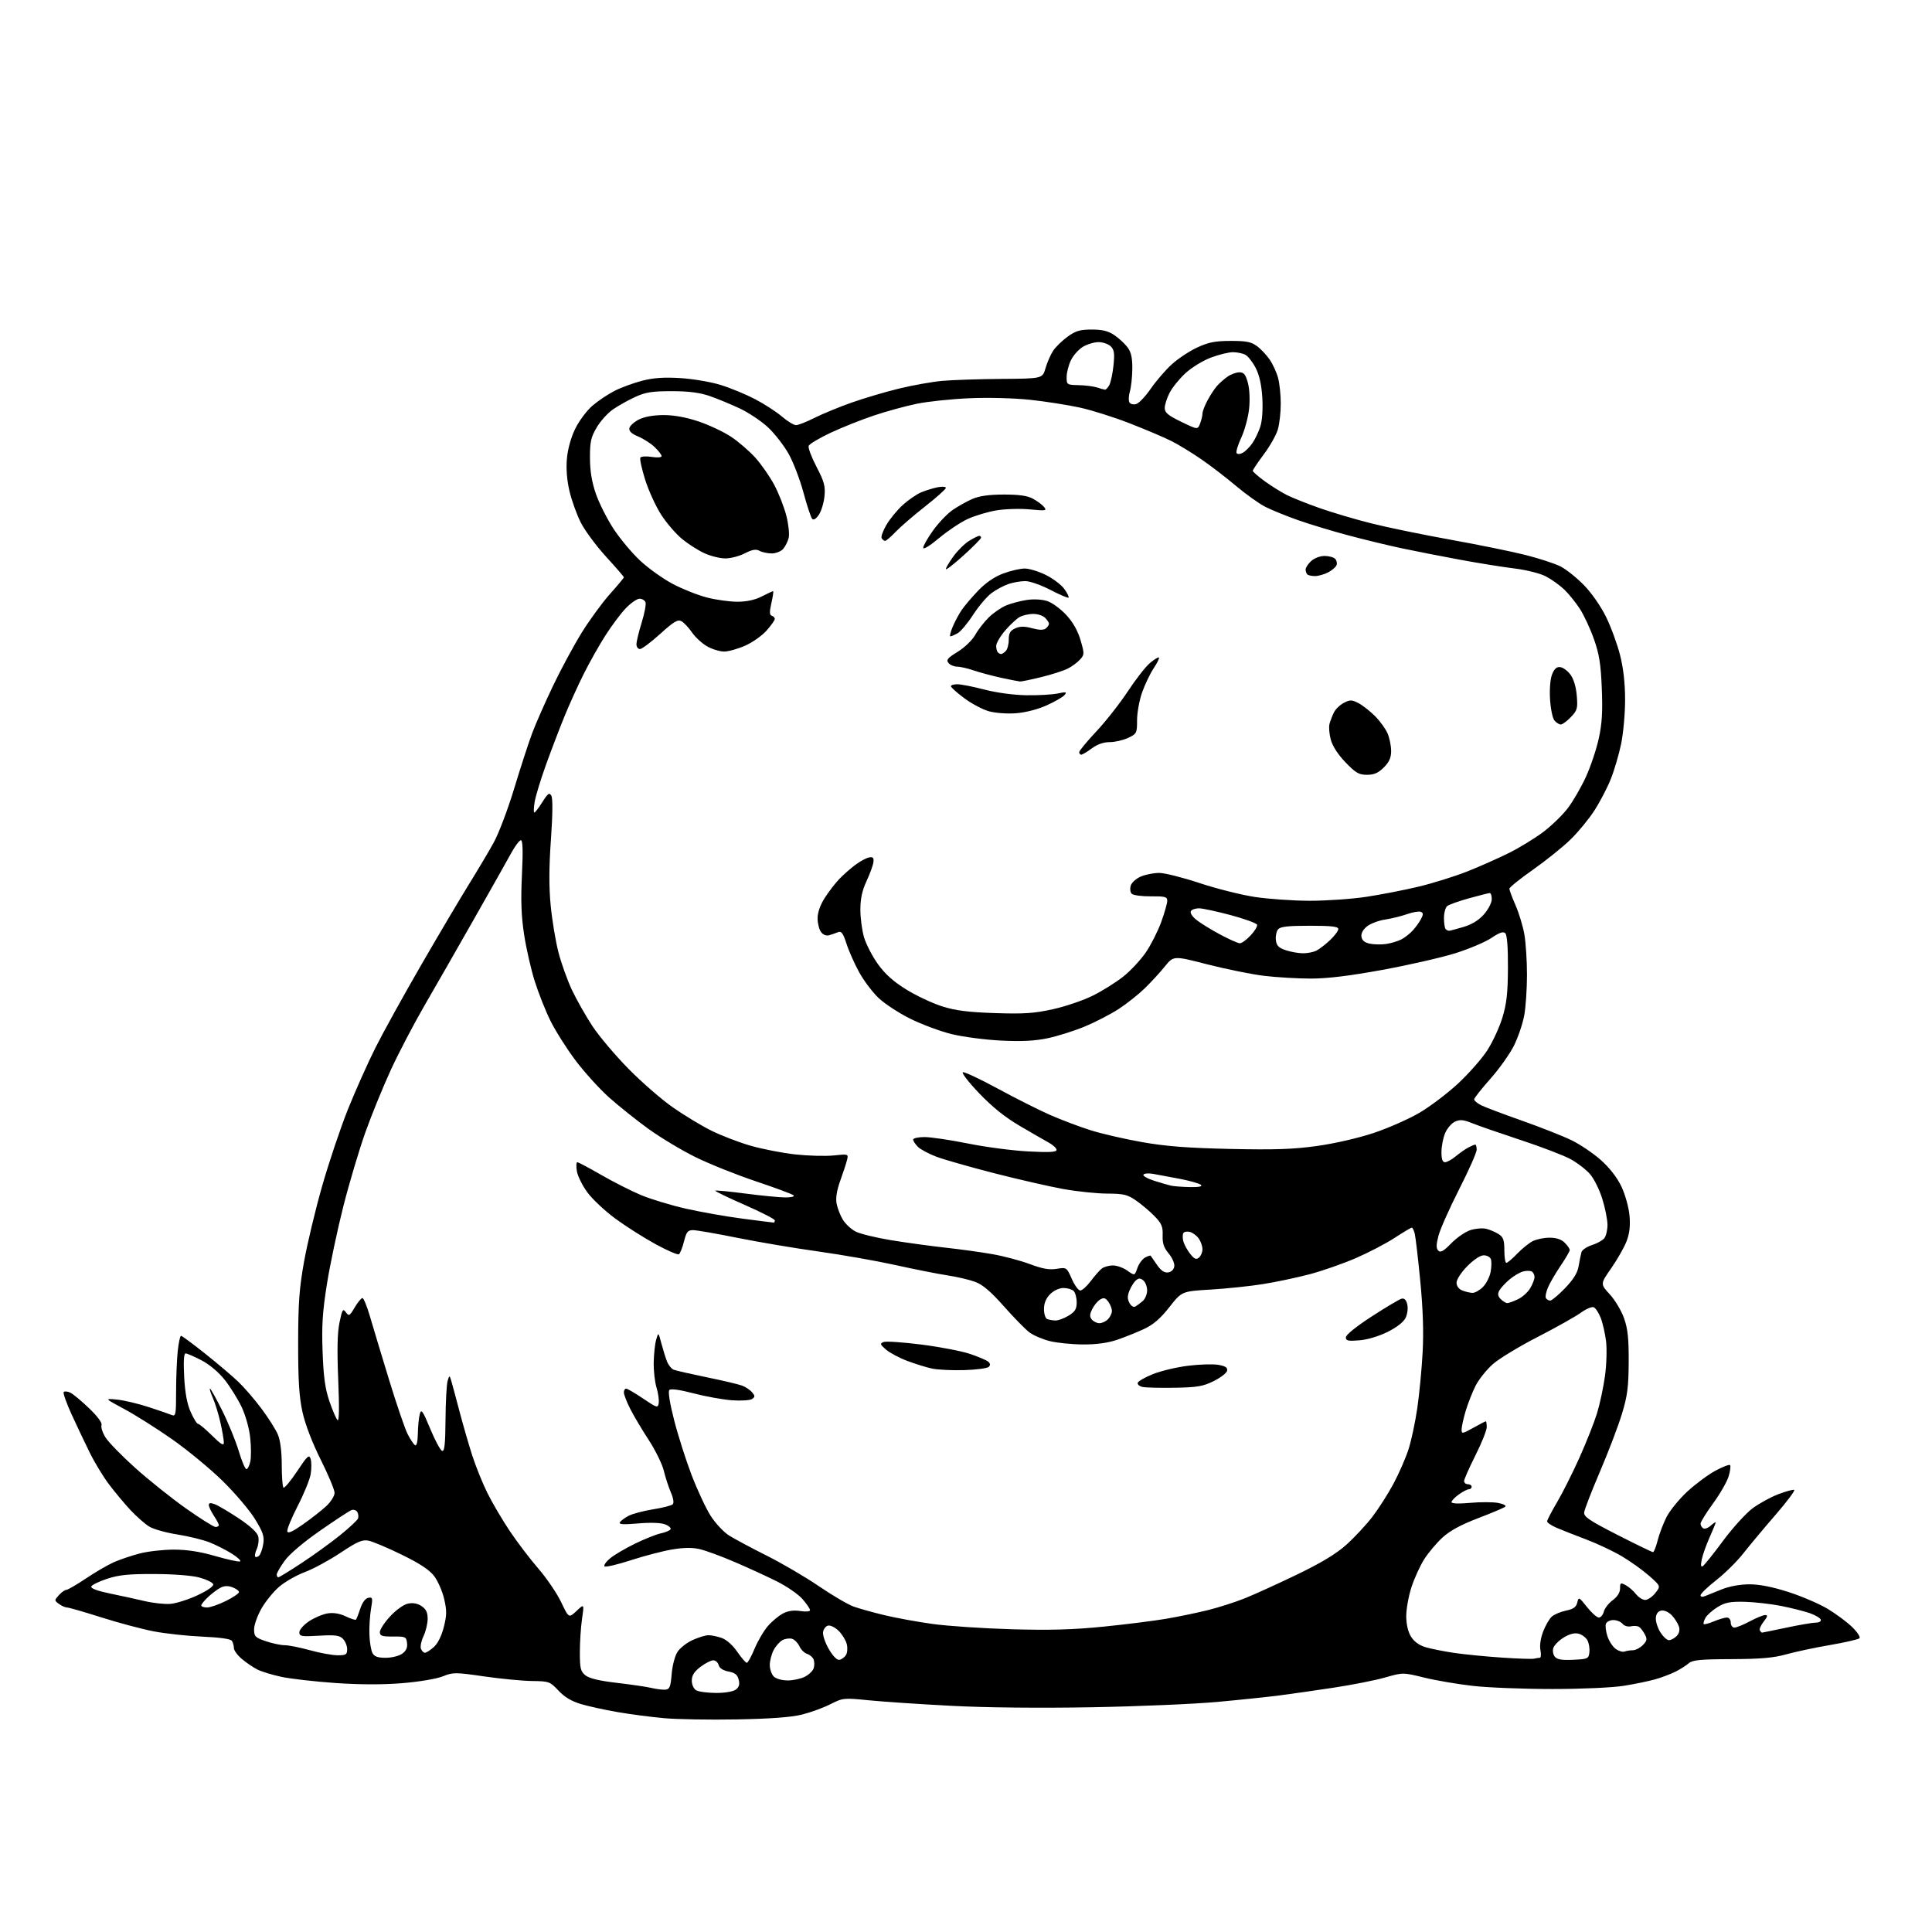 <?xml version="1.0" encoding="UTF-8" standalone="no"?>
<svg 
  version="1.1" 
  xmlns="http://www.w3.org/2000/svg" 
  xmlns:xlink="http://www.w3.org/1999/xlink" 
  xmlns:svg="http://www.w3.org/2000/svg"
  xmlns:rdf="http://www.w3.org/1999/02/22-rdf-syntax-ns#"
  xmlns:cc="http://creativecommons.org/ns#"
  xmlns:dc="http://purl.org/dc/elements/1.1/"
  viewBox="0 0 768 768"
  width="768"
  height="768"
>
<style>svg {background-color: white; }</style>"
<path stroke="none" fill="black" fill-rule="evenodd" d="M293.00,683.49C282.27,683.69 269.22,683.47 263.98,683.00C258.74,682.53 250.39,681.43 245.42,680.57C240.44,679.71 233.93,678.28 230.94,677.39C227.22,676.29 224.39,674.60 222.00,672.04C218.63,668.45 218.24,668.31 211.54,668.23C207.71,668.18 199.12,667.36 192.46,666.40C180.92,664.73 180.13,664.73 175.97,666.39C173.50,667.38 166.52,668.55 159.85,669.09C152.15,669.72 142.97,669.69 133.29,669.02C125.16,668.46 115.50,667.35 111.84,666.57C108.17,665.78 103.84,664.45 102.21,663.61C100.57,662.76 97.84,660.89 96.12,659.45C94.40,658.00 92.99,656.07 92.98,655.16C92.98,654.25 92.62,652.95 92.20,652.28C91.70,651.50 87.51,650.90 80.46,650.59C74.43,650.32 65.71,649.38 61.07,648.48C56.43,647.59 47.07,645.09 40.27,642.93C33.47,640.77 27.34,639.00 26.64,639.00C25.95,639.00 24.51,638.37 23.45,637.59C21.56,636.21 21.56,636.14 23.42,634.09C24.46,632.94 25.78,632.00 26.35,632.00C26.93,632.00 30.44,629.96 34.17,627.46C37.89,624.96 42.89,622.05 45.28,620.99C47.67,619.94 52.28,618.38 55.52,617.54C58.77,616.69 64.88,616.00 69.10,616.00C74.35,616.00 79.54,616.80 85.53,618.54C90.34,619.93 94.78,620.91 95.39,620.70C95.99,620.50 94.58,619.13 92.24,617.65C89.90,616.17 85.85,614.12 83.24,613.09C80.63,612.07 74.90,610.67 70.50,609.98C66.10,609.29 61.10,607.90 59.39,606.87C57.68,605.85 54.29,602.87 51.85,600.26C49.41,597.64 45.56,593.02 43.29,590.00C41.02,586.98 37.60,581.35 35.70,577.50C33.80,573.65 30.54,566.78 28.46,562.24C26.38,557.70 24.97,553.69 25.33,553.34C25.69,552.98 26.86,553.09 27.93,553.59C29.01,554.09 32.37,556.88 35.40,559.79C38.79,563.04 40.70,565.63 40.36,566.51C40.05,567.30 40.76,569.49 41.92,571.37C43.08,573.26 48.42,578.73 53.77,583.53C59.12,588.33 68.20,595.58 73.93,599.63C79.67,603.68 84.96,607.00 85.68,607.00C86.41,607.00 87.00,606.66 86.99,606.25C86.99,605.84 86.09,604.15 85.00,602.50C83.91,600.85 83.01,598.95 83.01,598.27C83.00,597.39 83.68,597.31 85.44,597.98C86.78,598.49 91.07,601.02 94.96,603.61C99.49,606.63 102.26,609.19 102.65,610.73C102.98,612.06 102.73,614.30 102.09,615.70C101.45,617.11 101.17,618.51 101.48,618.81C101.78,619.12 102.49,618.91 103.05,618.35C103.61,617.79 104.33,615.72 104.65,613.75C105.13,610.78 104.58,609.11 101.37,603.86C99.24,600.38 93.48,593.59 88.58,588.78C83.67,583.96 74.68,576.53 68.60,572.26C62.53,567.99 53.94,562.56 49.53,560.19C41.50,555.87 41.50,555.87 46.50,556.36C49.25,556.63 54.88,557.96 59.00,559.30C63.12,560.65 67.29,562.08 68.25,562.48C69.85,563.15 70.00,562.35 70.00,553.25C70.00,547.78 70.29,540.53 70.64,537.15C71.00,533.77 71.59,531.00 71.96,531.00C72.33,531.00 76.65,534.20 81.57,538.11C86.48,542.02 92.44,547.08 94.82,549.36C97.20,551.64 101.36,556.48 104.06,560.12C106.77,563.75 109.67,568.35 110.49,570.33C111.43,572.57 112.00,577.11 112.00,582.30C112.00,586.90 112.30,590.97 112.67,591.34C113.04,591.71 115.47,588.81 118.07,584.90C122.20,578.69 122.88,578.06 123.48,579.94C123.85,581.12 123.86,583.84 123.50,585.99C123.14,588.14 120.83,593.81 118.37,598.58C115.92,603.36 114.04,607.91 114.20,608.70C114.42,609.73 116.18,608.95 120.50,605.92C123.80,603.60 127.96,600.33 129.75,598.65C131.54,596.98 133.00,594.63 133.00,593.43C133.00,592.24 130.53,586.32 127.51,580.28C124.15,573.57 121.34,566.24 120.26,561.40C118.92,555.34 118.51,548.96 118.52,534.00C118.54,518.04 118.96,512.15 120.86,501.55C122.13,494.43 125.36,480.93 128.04,471.55C130.71,462.17 135.33,448.43 138.30,441.00C141.28,433.57 146.22,422.51 149.28,416.42C152.34,410.33 160.55,395.48 167.53,383.42C174.50,371.36 183.01,357.00 186.42,351.50C189.83,346.00 194.26,338.55 196.25,334.95C198.24,331.35 201.93,321.62 204.43,313.33C206.94,305.05 210.15,295.17 211.57,291.39C212.99,287.60 216.74,279.10 219.90,272.50C223.06,265.90 228.18,256.42 231.27,251.44C234.36,246.46 239.39,239.58 242.44,236.15C245.50,232.73 248.00,229.73 248.00,229.48C248.00,229.24 244.81,225.54 240.90,221.27C237.00,217.00 232.49,210.91 230.89,207.75C229.28,204.59 227.26,198.96 226.38,195.25C225.35,190.86 224.99,186.32 225.36,182.27C225.70,178.46 226.99,173.85 228.67,170.41C230.19,167.32 233.24,163.22 235.46,161.31C237.68,159.39 241.64,156.73 244.27,155.39C246.89,154.05 251.84,152.23 255.27,151.35C259.80,150.18 263.96,149.90 270.50,150.30C275.45,150.61 282.65,151.83 286.50,153.03C290.35,154.22 296.50,156.76 300.16,158.67C303.82,160.59 308.62,163.69 310.82,165.58C313.02,167.46 315.55,169.00 316.44,169.00C317.33,169.00 320.63,167.70 323.78,166.11C326.93,164.53 333.55,161.80 338.50,160.05C343.45,158.30 351.95,155.78 357.39,154.46C362.83,153.14 370.56,151.76 374.56,151.40C378.56,151.04 389.16,150.69 398.12,150.62C414.41,150.50 414.41,150.50 415.61,146.36C416.27,144.08 417.62,140.98 418.62,139.46C419.61,137.95 422.19,135.42 424.36,133.85C427.60,131.51 429.32,131.00 434.00,131.00C438.27,131.00 440.54,131.57 443.01,133.25C444.83,134.49 447.18,136.67 448.24,138.10C449.65,140.00 450.15,142.28 450.11,146.60C450.08,149.84 449.64,153.90 449.14,155.62C448.63,157.33 448.56,159.29 448.98,159.97C449.42,160.68 450.60,160.94 451.72,160.59C452.81,160.24 455.38,157.51 457.44,154.52C459.50,151.53 463.20,147.22 465.67,144.95C468.13,142.68 472.70,139.63 475.82,138.18C480.39,136.05 483.00,135.53 489.17,135.52C495.41,135.50 497.38,135.89 499.67,137.59C501.23,138.74 503.51,141.17 504.75,142.99C505.99,144.81 507.48,148.07 508.06,150.24C508.65,152.41 509.12,157.03 509.12,160.51C509.12,164.00 508.59,168.63 507.94,170.80C507.29,172.97 504.79,177.39 502.38,180.61C499.97,183.83 498.00,186.77 498.00,187.15C498.00,187.52 500.14,189.39 502.75,191.29C505.36,193.19 509.30,195.65 511.50,196.76C513.70,197.87 519.55,200.20 524.50,201.95C529.45,203.69 538.67,206.43 545.00,208.02C551.33,209.62 565.50,212.54 576.50,214.52C587.50,216.49 600.95,219.24 606.40,220.61C611.84,221.98 618.12,224.04 620.36,225.18C622.59,226.32 626.77,229.66 629.65,232.61C632.67,235.70 636.37,241.02 638.43,245.23C640.40,249.23 642.90,256.06 644.00,260.41C645.33,265.67 646.00,271.63 646.00,278.20C646.00,283.64 645.29,291.52 644.42,295.73C643.55,299.93 641.70,306.23 640.30,309.71C638.91,313.20 635.98,318.82 633.79,322.20C631.60,325.59 627.36,330.75 624.35,333.68C621.35,336.62 614.64,342.01 609.45,345.67C604.25,349.32 600.00,352.75 600.00,353.28C600.00,353.81 601.11,356.78 602.46,359.87C603.81,362.97 605.39,368.17 605.96,371.43C606.53,374.70 607.00,381.93 607.00,387.50C607.00,393.07 606.51,400.30 605.92,403.57C605.33,406.83 603.52,412.20 601.90,415.50C600.29,418.80 596.05,424.78 592.48,428.80C588.92,432.81 586.00,436.51 586.00,437.02C586.00,437.53 587.24,438.57 588.75,439.34C590.26,440.10 597.58,442.87 605.00,445.48C612.42,448.10 621.29,451.60 624.70,453.26C628.11,454.92 633.38,458.47 636.39,461.16C639.89,464.28 642.85,468.10 644.55,471.70C646.03,474.83 647.46,479.93 647.75,483.16C648.12,487.27 647.78,490.28 646.61,493.36C645.69,495.77 642.95,500.59 640.53,504.07C636.12,510.41 636.12,510.41 639.92,514.53C642.01,516.80 644.57,521.10 645.61,524.08C647.08,528.29 647.48,532.18 647.43,541.50C647.37,551.50 646.92,554.94 644.70,562.18C643.25,566.95 639.33,577.22 636.00,585.00C632.67,592.78 629.85,600.07 629.73,601.21C629.54,602.92 631.79,604.44 642.96,610.14C650.37,613.91 656.73,617.00 657.10,617.00C657.46,617.00 658.29,614.92 658.93,612.38C659.57,609.84 661.16,605.64 662.47,603.05C663.79,600.46 667.50,595.91 670.73,592.92C673.96,589.94 678.97,586.22 681.87,584.65C684.77,583.08 687.40,582.07 687.73,582.39C688.05,582.72 687.80,584.73 687.16,586.87C686.52,589.00 683.75,593.83 681.00,597.60C678.25,601.37 676.00,605.00 676.00,605.67C676.00,606.34 676.48,607.18 677.06,607.54C677.65,607.90 679.00,607.41 680.06,606.44C681.13,605.48 682.00,604.93 682.00,605.22C682.00,605.52 680.92,608.18 679.59,611.13C678.27,614.08 676.87,618.02 676.48,619.88C676.00,622.22 676.12,623.04 676.88,622.57C677.49,622.20 681.13,617.65 684.97,612.47C688.81,607.29 694.11,601.47 696.73,599.54C699.35,597.61 703.92,595.11 706.89,593.98C709.85,592.85 712.70,592.07 713.21,592.24C713.72,592.41 710.40,596.87 705.82,602.15C701.24,607.43 695.50,614.31 693.04,617.44C690.59,620.58 685.76,625.37 682.29,628.09C678.83,630.81 676.00,633.52 676.00,634.12C676.00,634.78 676.70,634.92 677.75,634.48C678.71,634.07 681.75,632.85 684.50,631.76C687.54,630.56 691.85,629.78 695.50,629.79C699.45,629.79 704.75,630.85 711.01,632.87C716.24,634.56 723.21,637.56 726.51,639.53C729.80,641.51 734.19,644.76 736.25,646.76C738.31,648.77 739.63,650.77 739.17,651.23C738.72,651.68 733.43,652.90 727.42,653.93C721.42,654.96 713.58,656.63 710.00,657.64C705.06,659.03 699.85,659.48 688.31,659.53C675.92,659.57 672.78,659.88 671.31,661.17C670.31,662.04 667.98,663.53 666.12,664.47C664.26,665.41 660.66,666.79 658.12,667.52C655.58,668.25 649.90,669.43 645.50,670.13C640.91,670.86 628.76,671.41 617.00,671.41C605.73,671.41 591.55,670.86 585.50,670.17C579.45,669.49 570.72,668.00 566.10,666.86C557.70,664.80 557.70,664.80 550.60,666.83C546.70,667.95 537.42,669.78 530.00,670.90C522.58,672.02 512.90,673.41 508.50,673.97C504.10,674.54 493.07,675.70 484.00,676.53C474.93,677.37 452.43,678.33 434.00,678.66C413.21,679.03 391.97,678.82 378.00,678.08C365.62,677.44 350.93,676.45 345.34,675.89C335.44,674.90 335.07,674.93 330.11,677.44C327.32,678.86 322.22,680.72 318.77,681.58C314.51,682.63 306.24,683.25 293.00,683.49zM284.56,672.97C288.10,672.99 291.38,672.44 292.46,671.66C293.80,670.67 294.12,669.61 293.64,667.70C293.14,665.72 292.16,664.93 289.58,664.45C287.42,664.04 286.00,663.12 285.69,661.91C285.41,660.86 284.44,660.00 283.53,660.00C282.61,660.00 280.32,661.18 278.43,662.62C275.95,664.51 275.00,666.02 275.00,668.07C275.00,669.71 275.74,671.33 276.75,671.92C277.71,672.48 281.23,672.95 284.56,672.97zM264.50,671.66C266.20,671.52 266.58,670.59 267.00,665.45C267.28,662.05 268.30,658.19 269.33,656.62C270.33,655.09 273.03,652.98 275.33,651.94C277.62,650.90 280.45,650.03 281.60,650.02C282.76,650.01 285.13,650.50 286.88,651.11C288.77,651.77 291.27,653.98 293.07,656.61C294.74,659.02 296.44,661.00 296.86,661.00C297.29,661.00 298.68,658.46 299.97,655.36C301.26,652.26 303.66,648.18 305.30,646.31C306.95,644.43 309.65,642.20 311.30,641.35C313.31,640.31 315.57,640.00 318.15,640.41C320.41,640.77 322.00,640.62 322.00,640.05C322.00,639.51 320.64,637.52 318.97,635.62C317.30,633.72 312.69,630.55 308.72,628.57C304.75,626.59 297.23,623.14 292.00,620.90C286.77,618.65 280.56,616.37 278.19,615.82C275.22,615.12 271.82,615.16 267.19,615.94C263.51,616.55 256.12,618.48 250.77,620.22C245.42,621.96 240.72,623.05 240.31,622.65C239.91,622.24 240.91,620.80 242.54,619.45C244.17,618.10 248.65,615.46 252.50,613.59C256.35,611.72 260.96,609.89 262.74,609.52C264.52,609.15 266.23,608.43 266.55,607.92C266.86,607.41 265.88,606.52 264.36,605.95C262.67,605.30 258.53,605.17 253.65,605.59C247.78,606.10 245.89,605.98 246.42,605.13C246.81,604.50 248.39,603.33 249.94,602.53C251.48,601.73 255.84,600.59 259.62,599.98C263.41,599.38 266.91,598.48 267.42,597.98C267.97,597.43 267.69,595.57 266.69,593.28C265.79,591.20 264.52,587.32 263.88,584.66C263.24,582.00 260.53,576.48 257.86,572.39C255.19,568.30 251.88,562.73 250.51,560.01C249.13,557.29 248.00,554.38 248.00,553.53C248.00,552.69 248.40,552.00 248.90,552.00C249.39,552.00 252.43,553.78 255.65,555.95C261.22,559.70 261.52,559.79 261.85,557.74C262.04,556.56 261.64,553.77 260.97,551.54C260.29,549.32 259.79,544.80 259.86,541.50C259.92,538.20 260.37,534.15 260.85,532.50C261.72,529.50 261.72,529.50 262.90,534.00C263.56,536.48 264.56,539.71 265.14,541.18C265.71,542.65 266.93,544.15 267.84,544.50C268.75,544.85 274.68,546.20 281.00,547.50C287.32,548.79 293.64,550.29 295.04,550.82C296.44,551.35 298.21,552.55 298.98,553.47C300.17,554.91 300.17,555.29 298.94,556.13C298.15,556.67 294.54,556.89 290.92,556.63C287.29,556.36 280.43,555.12 275.67,553.87C270.21,552.44 266.66,551.95 266.08,552.55C265.51,553.13 266.24,557.75 267.97,564.50C269.51,570.55 272.64,580.38 274.92,586.35C277.21,592.32 280.62,599.62 282.50,602.57C284.39,605.52 287.67,609.03 289.80,610.38C291.93,611.72 298.67,615.33 304.78,618.39C310.88,621.45 320.23,626.93 325.55,630.56C330.88,634.20 337.09,637.84 339.37,638.65C341.64,639.46 347.17,641.00 351.65,642.07C356.13,643.15 364.68,644.71 370.65,645.54C376.62,646.37 390.73,647.32 402.00,647.65C417.29,648.09 426.59,647.83 438.61,646.62C447.47,645.73 458.72,644.32 463.61,643.48C468.50,642.64 475.94,641.10 480.14,640.06C484.34,639.01 490.87,636.93 494.64,635.43C498.41,633.93 507.80,629.66 515.50,625.95C525.36,621.18 531.20,617.66 535.26,614.00C538.43,611.15 543.04,606.20 545.51,602.99C547.98,599.77 551.77,593.85 553.92,589.82C556.08,585.80 558.76,579.65 559.89,576.18C561.02,572.70 562.60,565.27 563.41,559.68C564.22,554.08 565.17,544.10 565.52,537.50C565.96,529.41 565.65,520.17 564.57,509.14C563.70,500.14 562.71,491.70 562.38,490.39C562.05,489.07 561.53,488.00 561.21,488.00C560.90,488.00 557.80,489.85 554.34,492.10C550.88,494.36 543.90,497.99 538.83,500.18C533.77,502.36 525.55,505.23 520.56,506.54C515.58,507.86 507.30,509.61 502.17,510.43C497.04,511.26 487.66,512.24 481.32,512.62C469.79,513.31 469.79,513.31 464.84,519.61C461.24,524.19 458.47,526.57 454.70,528.33C451.84,529.66 447.02,531.59 444.00,532.61C440.37,533.85 435.78,534.47 430.50,534.44C426.10,534.42 420.18,533.82 417.34,533.12C414.50,532.42 410.86,530.87 409.25,529.67C407.65,528.48 403.06,523.81 399.07,519.29C393.85,513.40 390.63,510.66 387.65,509.56C385.37,508.71 380.35,507.54 376.50,506.96C372.65,506.37 363.43,504.54 356.00,502.89C348.57,501.24 334.79,498.81 325.36,497.49C315.93,496.18 301.42,493.73 293.10,492.05C284.78,490.37 276.86,489.00 275.50,489.00C273.40,489.00 272.86,489.69 271.89,493.52C271.27,496.00 270.35,498.28 269.86,498.59C269.37,498.89 265.24,497.11 260.69,494.63C256.14,492.15 248.99,487.62 244.79,484.55C240.59,481.48 235.52,476.75 233.52,474.02C231.52,471.30 229.63,467.49 229.31,465.54C229.00,463.59 229.08,462.00 229.49,462.00C229.90,462.00 234.16,464.26 238.95,467.02C243.74,469.79 250.86,473.40 254.79,475.05C258.71,476.69 266.78,479.14 272.71,480.48C278.64,481.81 288.81,483.61 295.30,484.45C301.79,485.30 307.30,486.00 307.55,486.00C307.80,486.00 308.00,485.60 308.00,485.11C308.00,484.62 302.59,481.85 295.99,478.95C289.38,476.06 284.14,473.52 284.35,473.31C284.56,473.11 289.99,473.63 296.42,474.47C302.84,475.31 309.97,476.00 312.25,476.00C314.62,476.00 315.99,475.63 315.45,475.15C314.93,474.68 308.20,472.18 300.50,469.60C292.80,467.02 282.00,462.70 276.50,459.99C271.00,457.28 262.56,452.21 257.74,448.73C252.92,445.24 245.86,439.59 242.04,436.18C238.23,432.77 232.25,426.15 228.74,421.48C225.23,416.81 220.76,409.73 218.79,405.74C216.83,401.76 214.02,394.68 212.55,390.00C211.08,385.32 209.18,377.00 208.34,371.50C207.21,364.09 206.99,357.93 207.48,347.75C207.94,338.23 207.81,334.00 207.07,334.00C206.48,334.00 204.76,336.27 203.25,339.04C201.74,341.82 195.08,353.63 188.45,365.29C181.83,376.96 172.94,392.48 168.70,399.78C164.47,407.09 158.47,418.56 155.37,425.28C152.28,432.00 147.74,443.12 145.28,450.00C142.83,456.88 138.87,470.15 136.49,479.50C134.12,488.85 131.18,502.76 129.96,510.42C128.20,521.50 127.85,527.00 128.24,537.42C128.60,547.35 129.25,552.06 130.94,557.00C132.16,560.58 133.61,563.95 134.16,564.50C134.82,565.17 134.92,559.82 134.45,548.50C133.96,536.54 134.11,529.77 134.96,525.68C136.04,520.50 136.32,520.05 137.49,521.65C138.70,523.31 138.97,523.17 141.00,519.72C142.21,517.68 143.59,516.00 144.07,516.00C144.55,516.00 145.89,519.26 147.05,523.25C148.21,527.24 151.62,538.55 154.63,548.39C157.64,558.23 160.97,567.99 162.04,570.07C163.10,572.16 164.43,574.15 164.99,574.49C165.62,574.88 166.04,573.12 166.10,569.81C166.15,566.89 166.51,563.40 166.88,562.06C167.47,559.96 168.05,560.80 171.03,567.98C172.94,572.58 175.06,576.53 175.75,576.75C176.70,577.07 177.02,574.12 177.10,564.33C177.15,557.27 177.53,550.38 177.92,549.00C178.59,546.69 178.69,546.65 179.27,548.50C179.61,549.60 181.07,555.00 182.51,560.50C183.95,566.00 186.29,574.10 187.70,578.50C189.12,582.90 191.84,589.65 193.75,593.50C195.66,597.35 199.63,604.10 202.57,608.50C205.51,612.90 210.64,619.65 213.97,623.50C217.30,627.35 221.40,633.37 223.07,636.88C226.12,643.26 226.12,643.26 229.18,640.38C232.24,637.50 232.24,637.50 231.37,643.50C230.89,646.80 230.50,652.80 230.50,656.84C230.50,663.21 230.79,664.42 232.72,665.97C234.22,667.19 238.23,668.15 245.22,668.96C250.87,669.62 257.07,670.53 259.00,670.99C260.93,671.45 263.40,671.75 264.50,671.66zM313.12,668.00C315.31,668.00 318.40,667.33 319.98,666.51C321.56,665.69 323.13,664.18 323.45,663.15C323.78,662.12 323.77,660.56 323.43,659.68C323.09,658.80 321.93,657.79 320.85,657.45C319.76,657.11 318.39,655.75 317.79,654.43C317.19,653.12 315.88,651.78 314.89,651.46C313.89,651.15 312.16,651.38 311.05,651.97C309.93,652.57 308.34,654.37 307.51,655.98C306.68,657.59 306.00,660.24 306.00,661.88C306.00,663.52 306.71,665.56 307.57,666.43C308.47,667.33 310.84,668.00 313.12,668.00zM333.72,659.81C334.58,659.64 335.74,658.78 336.29,657.90C336.84,657.03 336.98,655.08 336.61,653.57C336.23,652.06 334.80,649.71 333.44,648.35C332.07,646.98 330.18,646.01 329.23,646.19C328.28,646.37 327.35,647.54 327.18,648.80C327.00,650.05 328.04,653.11 329.50,655.59C331.15,658.41 332.74,660.00 333.72,659.81zM609.83,659.35C610.56,659.16 611.57,659.00 612.06,659.00C612.55,659.00 612.68,657.64 612.35,655.98C611.98,654.17 612.41,651.21 613.41,648.60C614.32,646.21 615.87,643.53 616.84,642.65C617.81,641.77 620.36,640.69 622.51,640.24C625.48,639.62 626.56,638.85 626.99,637.04C627.54,634.73 627.67,634.79 630.86,638.83C632.68,641.12 634.80,643.00 635.56,643.00C636.33,643.00 637.23,641.93 637.56,640.63C637.88,639.33 639.47,637.29 641.08,636.10C642.95,634.71 644.00,633.04 644.00,631.43C644.00,629.15 644.20,629.04 646.23,630.12C647.46,630.78 649.29,632.37 650.30,633.66C651.32,634.95 652.98,636.00 654.00,636.00C655.02,636.00 656.83,634.76 658.02,633.25C660.19,630.50 660.19,630.50 655.56,626.41C653.00,624.16 648.12,620.66 644.71,618.64C641.29,616.62 634.90,613.60 630.50,611.94C626.10,610.28 620.81,608.20 618.75,607.31C616.69,606.42 615.00,605.28 615.00,604.77C615.00,604.27 616.78,600.85 618.95,597.17C621.12,593.50 625.11,585.55 627.83,579.50C630.55,573.45 633.70,565.50 634.83,561.84C635.96,558.17 637.38,551.49 638.00,547.00C638.62,542.50 638.81,536.27 638.43,533.16C638.05,530.05 637.09,525.85 636.29,523.83C635.50,521.81 634.24,519.92 633.49,519.64C632.75,519.35 630.42,520.36 628.32,521.88C626.22,523.40 618.53,527.71 611.22,531.47C603.92,535.22 595.91,540.08 593.43,542.27C590.94,544.46 587.85,548.33 586.56,550.88C585.28,553.42 583.50,557.94 582.61,560.93C581.73,563.92 581.00,567.22 581.00,568.27C581.00,570.04 581.32,569.99 585.63,567.59C588.17,566.16 590.42,565.00 590.63,565.00C590.83,565.00 591.00,566.03 591.00,567.29C591.00,568.56 588.98,573.62 586.50,578.54C584.03,583.47 582.00,588.06 582.00,588.75C582.00,589.44 582.67,590.00 583.50,590.00C584.33,590.00 585.00,590.45 585.00,591.00C585.00,591.55 584.51,592.00 583.90,592.00C583.30,592.00 581.50,592.93 579.90,594.07C578.31,595.21 577.00,596.57 577.00,597.11C577.00,597.71 579.81,597.83 584.40,597.41C588.48,597.04 593.49,597.06 595.53,597.44C597.58,597.82 598.86,598.49 598.38,598.92C597.90,599.36 593.03,601.42 587.57,603.50C580.67,606.14 576.33,608.50 573.37,611.23C571.03,613.39 567.77,617.26 566.14,619.83C564.51,622.40 562.23,627.39 561.08,630.92C559.94,634.44 559.00,639.62 559.00,642.42C559.01,645.61 559.70,648.64 560.87,650.55C562.08,652.53 564.10,654.01 566.63,654.77C568.78,655.42 573.90,656.44 578.02,657.05C582.13,657.66 590.67,658.50 597.00,658.92C603.33,659.35 609.10,659.54 609.83,659.35zM625.41,659.79C631.20,659.51 631.52,659.37 631.81,656.80C631.98,655.31 631.63,653.18 631.03,652.06C630.43,650.94 628.84,649.75 627.50,649.41C625.89,649.01 623.88,649.53 621.58,650.95C619.67,652.13 617.82,654.00 617.47,655.10C617.12,656.20 617.39,657.77 618.08,658.59C618.99,659.69 620.94,660.01 625.41,659.79zM153.31,659.00C155.65,659.00 158.58,658.28 159.83,657.40C161.43,656.29 162.02,655.01 161.81,653.15C161.52,650.65 161.20,650.50 156.25,650.54C151.83,650.58 151.00,650.30 151.00,648.77C151.00,647.77 152.83,644.97 155.07,642.54C157.35,640.06 160.44,637.84 162.11,637.48C164.09,637.04 165.90,637.36 167.54,638.43C169.36,639.63 170.00,640.94 170.00,643.49C170.00,645.38 169.26,648.48 168.36,650.38C167.46,652.27 166.99,654.53 167.33,655.41C167.66,656.28 168.38,657.00 168.91,657.00C169.45,657.00 171.03,655.99 172.43,654.75C174.01,653.35 175.51,650.35 176.41,646.82C177.62,642.06 177.64,640.25 176.56,635.60C175.85,632.54 174.06,628.46 172.58,626.51C170.68,624.03 166.85,621.50 159.69,618.01C154.09,615.27 148.15,612.77 146.50,612.44C144.01,611.95 142.10,612.77 135.36,617.26C130.89,620.23 124.51,623.69 121.18,624.93C117.86,626.18 113.28,628.78 111.02,630.72C108.76,632.65 105.58,636.55 103.96,639.37C102.34,642.19 101.01,645.92 101.01,647.66C101.00,650.52 101.43,650.96 105.68,652.41C108.25,653.28 111.63,654.00 113.19,654.00C114.75,654.00 119.27,654.90 123.24,656.00C127.21,657.10 132.16,658.00 134.23,658.00C137.56,658.00 138.00,657.71 138.00,655.57C138.00,654.24 137.24,652.38 136.31,651.45C134.93,650.07 133.22,649.85 126.81,650.22C119.76,650.63 119.00,650.49 119.00,648.85C119.00,647.84 120.73,645.88 122.86,644.47C124.98,643.07 128.30,641.66 130.23,641.35C132.52,640.98 135.00,641.38 137.40,642.52C139.42,643.48 141.26,644.07 141.49,643.84C141.72,643.61 142.50,641.64 143.21,639.47C144.01,637.02 145.22,635.39 146.40,635.16C148.14,634.83 148.23,635.20 147.47,639.65C147.02,642.32 146.74,646.91 146.85,649.86C146.96,652.82 147.51,656.08 148.06,657.11C148.81,658.51 150.18,659.00 153.31,659.00zM645.82,656.51C646.56,656.23 648.03,656.00 649.08,656.00C650.14,656.00 651.91,655.09 653.02,653.98C654.72,652.28 654.86,651.60 653.87,649.73C653.23,648.50 652.21,647.16 651.60,646.74C651.00,646.32 649.54,646.21 648.36,646.48C647.15,646.76 645.69,646.34 644.99,645.49C644.31,644.67 642.67,644.00 641.35,644.00C640.02,644.00 638.69,644.66 638.38,645.46C638.07,646.26 638.34,648.51 638.99,650.46C639.63,652.40 641.13,654.68 642.32,655.51C643.51,656.35 645.09,656.80 645.82,656.51zM663.41,652.00C664.21,652.00 665.58,651.28 666.46,650.39C667.48,649.38 667.83,648.00 667.42,646.64C667.06,645.47 665.83,643.47 664.67,642.21C663.50,640.93 661.67,640.05 660.54,640.21C659.20,640.40 658.41,641.36 658.23,643.00C658.08,644.38 658.86,646.96 659.96,648.75C661.07,650.54 662.62,652.00 663.41,652.00zM700.41,649.00C700.57,649.00 704.93,648.11 710.10,647.02C715.27,645.92 720.55,645.02 721.83,645.02C723.16,645.01 724.00,644.50 723.78,643.83C723.56,643.19 721.61,642.03 719.44,641.26C717.27,640.50 712.12,639.20 708.00,638.38C703.88,637.57 697.33,636.83 693.45,636.74C687.67,636.62 685.73,637.00 682.69,638.88C680.65,640.15 678.49,642.08 677.91,643.18C677.32,644.27 677.03,645.36 677.27,645.60C677.50,645.83 679.32,645.35 681.31,644.51C683.31,643.68 685.63,643.00 686.47,643.00C687.33,643.00 688.00,643.87 688.00,645.00C688.00,646.10 688.65,647.00 689.45,647.00C690.24,647.00 693.01,645.88 695.60,644.50C698.18,643.12 700.94,642.00 701.72,642.00C702.79,642.00 702.63,642.65 701.09,644.62C699.95,646.06 699.27,647.63 699.57,648.12C699.87,648.60 700.25,649.00 700.41,649.00zM82.30,639.00C83.57,639.00 86.95,637.83 89.80,636.41C92.66,634.99 95.00,633.40 95.00,632.89C95.00,632.37 93.85,631.51 92.43,630.98C90.69,630.31 89.17,630.36 87.68,631.12C86.48,631.74 84.26,633.40 82.75,634.81C81.24,636.22 80.00,637.74 80.00,638.19C80.00,638.63 81.04,639.00 82.30,639.00zM67.67,637.57C69.96,637.40 74.84,635.86 78.51,634.14C82.53,632.26 85.01,630.52 84.76,629.76C84.53,629.07 82.13,627.88 79.42,627.13C76.47,626.30 69.30,625.73 61.50,625.70C51.21,625.65 47.27,626.05 42.58,627.59C39.32,628.66 36.48,630.05 36.27,630.69C36.03,631.41 38.80,632.44 43.69,633.44C47.99,634.32 54.20,635.68 57.50,636.46C60.80,637.24 65.38,637.74 67.67,637.57zM110.64,627.00C110.99,627.00 115.15,624.45 119.89,621.33C124.63,618.22 131.50,613.25 135.16,610.30C138.82,607.34 142.04,604.34 142.32,603.62C142.59,602.90 142.45,601.73 142.01,601.01C141.56,600.30 140.51,599.97 139.67,600.30C138.83,600.62 133.22,604.31 127.20,608.49C120.57,613.10 115.03,617.82 113.13,620.47C111.41,622.86 110.00,625.32 110.00,625.91C110.00,626.51 110.29,627.00 110.64,627.00zM97.95,584.00C98.44,584.00 99.14,582.65 99.50,581.00C99.86,579.35 99.85,575.08 99.46,571.51C99.07,567.78 97.60,562.57 96.03,559.26C94.52,556.09 91.49,551.24 89.30,548.47C86.89,545.44 83.22,542.36 80.06,540.72C77.17,539.22 74.35,538.00 73.77,538.00C73.09,538.00 72.89,541.18 73.21,547.26C73.55,553.63 74.35,558.01 75.79,561.26C76.94,563.87 78.26,566.00 78.73,566.00C79.19,566.00 81.69,568.09 84.28,570.65C87.93,574.25 89.00,574.87 88.98,573.40C88.97,572.36 88.36,568.80 87.62,565.50C86.89,562.20 85.54,557.81 84.63,555.75C83.72,553.69 83.20,552.00 83.48,552.00C83.75,552.00 85.94,555.94 88.34,560.75C90.74,565.56 93.69,572.76 94.88,576.75C96.08,580.74 97.46,584.00 97.95,584.00zM467.00,551.65C461.23,551.75 455.46,551.61 454.19,551.34C452.92,551.07 452.06,550.32 452.27,549.67C452.48,549.03 455.21,547.47 458.33,546.22C461.46,544.97 467.70,543.48 472.20,542.92C476.70,542.35 482.12,542.18 484.25,542.54C487.10,543.02 488.03,543.62 487.80,544.85C487.64,545.76 485.25,547.62 482.50,548.99C478.24,551.10 475.95,551.50 467.00,551.65zM383.26,544.64C378.44,544.78 372.70,544.51 370.50,544.03C368.30,543.56 363.89,542.20 360.70,541.00C357.51,539.80 353.69,537.77 352.20,536.48C349.82,534.43 349.71,534.07 351.23,533.47C352.18,533.10 358.93,533.56 366.23,534.48C373.53,535.41 382.20,537.07 385.50,538.17C388.80,539.28 392.08,540.66 392.79,541.25C393.68,541.98 393.76,542.64 393.05,543.35C392.48,543.92 388.08,544.50 383.26,544.64zM540.39,532.80C535.88,533.17 535.00,532.98 535.00,531.61C535.00,530.63 539.12,527.30 545.25,523.33C550.89,519.68 556.23,516.50 557.12,516.26C558.22,515.97 558.96,516.69 559.40,518.47C559.77,519.95 559.50,522.28 558.78,523.80C557.98,525.50 555.32,527.59 551.64,529.43C548.17,531.16 543.59,532.54 540.39,532.80zM437.05,526.00C438.04,526.00 439.56,525.29 440.43,524.43C441.29,523.56 442.00,522.08 442.00,521.12C442.00,520.16 441.35,518.51 440.56,517.44C439.41,515.90 438.75,515.72 437.31,516.59C436.31,517.19 434.90,518.90 434.17,520.39C433.13,522.51 433.10,523.42 434.04,524.55C434.70,525.35 436.06,526.00 437.05,526.00zM419.50,524.92C420.60,524.96 422.96,524.10 424.75,523.01C427.36,521.42 428.00,520.38 428.00,517.71C428.00,515.89 427.46,513.86 426.80,513.20C426.14,512.54 424.32,512.00 422.75,512.00C421.07,512.00 418.91,513.00 417.45,514.45C415.79,516.12 415.00,518.03 415.00,520.37C415.00,522.28 415.56,524.06 416.25,524.34C416.94,524.62 418.40,524.88 419.50,524.92zM451.30,519.38C451.96,519.00 453.29,518.02 454.25,517.19C455.21,516.37 456.00,514.46 456.00,512.97C456.00,511.47 455.32,509.68 454.50,509.00C453.36,508.05 452.67,508.03 451.61,508.91C450.84,509.55 449.68,511.36 449.02,512.94C448.13,515.10 448.11,516.35 448.97,517.94C449.62,519.15 450.61,519.77 451.30,519.38zM599.17,518.00C599.74,518.00 601.64,517.32 603.39,516.48C605.15,515.65 607.36,513.67 608.29,512.08C609.23,510.49 610.00,508.50 610.00,507.65C610.00,506.81 609.52,505.82 608.94,505.46C608.36,505.11 606.82,505.08 605.52,505.41C604.22,505.73 601.76,507.17 600.05,508.61C598.35,510.04 596.52,512.04 595.98,513.04C595.27,514.37 595.43,515.29 596.57,516.43C597.44,517.29 598.61,518.00 599.17,518.00zM616.24,517.00C616.86,517.00 619.51,514.78 622.13,512.06C625.47,508.59 627.08,505.99 627.53,503.31C627.88,501.22 628.38,498.74 628.64,497.81C628.89,496.88 630.76,495.60 632.80,494.95C634.83,494.31 637.06,493.07 637.75,492.20C638.44,491.33 639.00,488.95 639.00,486.91C639.00,484.88 638.08,480.23 636.95,476.59C635.83,472.95 633.61,468.49 632.02,466.68C630.44,464.87 626.95,462.20 624.28,460.75C621.61,459.30 612.70,455.88 604.46,453.17C596.23,450.45 587.56,447.44 585.19,446.48C581.75,445.09 580.38,444.96 578.39,445.87C577.02,446.49 575.24,448.56 574.45,450.47C573.65,452.38 573.00,455.75 573.00,457.97C573.00,460.79 573.43,462.00 574.42,462.00C575.21,462.00 577.12,460.94 578.67,459.65C580.23,458.36 582.48,456.78 583.68,456.15C584.89,455.52 586.12,455.00 586.43,455.00C586.75,455.00 587.00,455.91 587.00,457.03C587.00,458.15 583.86,465.24 580.02,472.78C576.18,480.33 572.49,488.63 571.81,491.24C570.88,494.86 570.87,496.27 571.76,497.16C572.64,498.04 573.86,497.36 576.85,494.28C579.01,492.05 582.42,489.68 584.44,489.02C586.46,488.35 589.32,488.11 590.80,488.47C592.29,488.84 594.51,489.79 595.75,490.59C597.59,491.78 598.00,492.96 598.00,497.02C598.00,499.76 598.36,502.00 598.80,502.00C599.25,502.00 601.16,500.39 603.05,498.41C604.95,496.44 607.72,494.19 609.20,493.41C610.69,492.64 613.72,492.00 615.95,492.00C618.67,492.00 620.66,492.66 622.00,494.00C623.10,495.10 624.00,496.40 624.00,496.90C624.00,497.39 622.37,500.21 620.37,503.15C618.37,506.09 616.11,509.98 615.34,511.79C614.57,513.61 614.20,515.52 614.53,516.04C614.85,516.57 615.62,517.00 616.24,517.00zM585.30,513.94C586.28,513.97 588.17,512.93 589.48,511.61C590.79,510.30 592.17,507.60 592.54,505.62C592.92,503.64 592.96,501.34 592.64,500.51C592.32,499.68 591.04,499.00 589.78,499.01C588.42,499.01 585.79,500.76 583.25,503.34C580.85,505.78 579.00,508.63 579.00,509.87C579.00,511.21 579.87,512.42 581.25,512.97C582.49,513.47 584.31,513.90 585.30,513.94zM429.43,513.00C430.16,513.00 432.04,511.31 433.59,509.25C435.15,507.19 437.11,504.95 437.96,504.28C438.81,503.61 440.78,503.05 442.35,503.03C443.91,503.01 446.51,503.94 448.12,505.08C451.05,507.17 451.05,507.17 452.13,504.06C452.72,502.36 454.10,500.48 455.19,499.90C456.28,499.31 457.28,498.99 457.41,499.17C457.54,499.35 458.68,500.99 459.93,502.81C461.52,505.11 462.86,506.02 464.36,505.81C465.65,505.62 466.62,504.66 466.80,503.39C466.97,502.22 465.96,499.92 464.55,498.25C462.63,495.96 462.05,494.21 462.17,491.08C462.30,487.62 461.78,486.37 458.97,483.47C457.12,481.56 453.82,478.76 451.63,477.25C448.16,474.85 446.69,474.50 440.08,474.47C435.91,474.45 428.00,473.62 422.50,472.62C417.00,471.62 404.70,468.80 395.17,466.36C385.64,463.91 375.35,460.98 372.31,459.84C369.26,458.70 365.92,456.92 364.89,455.89C363.85,454.85 363.00,453.55 363.00,453.00C363.00,452.45 365.03,452.00 367.52,452.00C370.00,452.00 377.76,453.15 384.77,454.56C391.77,455.98 402.56,457.39 408.75,457.71C417.13,458.15 420.00,457.99 420.00,457.10C420.00,456.44 418.60,455.14 416.89,454.20C415.19,453.27 409.97,450.26 405.31,447.52C399.54,444.14 394.41,440.01 389.23,434.59C385.04,430.21 382.14,426.45 382.78,426.24C383.41,426.03 389.69,428.98 396.72,432.79C403.75,436.61 413.13,441.32 417.57,443.27C422.01,445.21 429.21,447.93 433.57,449.30C437.93,450.68 447.12,452.80 454.00,454.01C463.44,455.68 472.01,456.34 489.00,456.72C506.67,457.11 514.08,456.86 523.50,455.55C530.47,454.58 539.90,452.42 546.00,450.39C551.77,448.47 559.99,444.85 564.25,442.35C568.51,439.85 575.46,434.59 579.68,430.65C583.90,426.72 589.09,420.82 591.21,417.54C593.33,414.26 596.04,408.41 597.22,404.54C598.91,398.99 599.38,394.81 599.43,384.80C599.48,376.75 599.09,371.70 598.39,370.99C597.57,370.18 596.11,370.66 592.89,372.83C590.48,374.46 584.00,377.20 578.50,378.93C573.00,380.65 559.98,383.63 549.57,385.53C536.47,387.93 527.70,389.00 521.07,389.00C515.81,389.00 507.45,388.50 502.50,387.91C497.55,387.31 487.43,385.26 480.00,383.36C466.50,379.89 466.50,379.89 463.03,384.20C461.12,386.56 457.52,390.48 455.03,392.90C452.54,395.32 447.90,398.99 444.72,401.07C441.54,403.14 435.52,406.26 431.35,408.00C427.18,409.74 420.55,411.84 416.63,412.68C411.46,413.78 406.33,414.05 398.00,413.65C391.68,413.34 382.79,412.18 378.27,411.07C373.74,409.95 366.31,407.18 361.77,404.92C357.22,402.66 351.56,398.94 349.18,396.65C346.80,394.37 343.36,389.80 341.54,386.50C339.72,383.20 337.45,378.11 336.51,375.18C335.14,370.95 334.46,370.00 333.15,370.55C332.24,370.92 330.65,371.47 329.60,371.77C328.43,372.10 327.18,371.60 326.35,370.46C325.61,369.45 325.00,366.99 325.00,365.00C325.00,362.75 326.06,359.72 327.84,356.95C329.40,354.50 331.99,351.13 333.59,349.46C335.19,347.78 338.07,345.24 340.00,343.80C341.93,342.36 344.40,341.03 345.50,340.84C347.09,340.57 347.43,340.98 347.18,342.81C347.00,344.08 345.77,347.45 344.44,350.31C342.72,353.99 342.02,357.26 342.01,361.57C342.00,364.91 342.67,369.89 343.48,372.63C344.30,375.38 346.78,380.16 348.99,383.25C351.83,387.21 355.15,390.19 360.26,393.34C364.24,395.81 370.65,398.82 374.50,400.04C379.85,401.73 384.81,402.36 395.50,402.72C407.09,403.10 411.07,402.84 418.64,401.16C423.66,400.05 430.86,397.58 434.64,395.67C438.41,393.77 443.80,390.38 446.61,388.13C449.42,385.89 453.39,381.62 455.44,378.66C457.48,375.69 460.24,370.25 461.58,366.58C462.91,362.91 464.00,359.09 464.00,358.08C464.00,356.49 463.15,356.26 457.49,356.31C453.90,356.35 450.48,355.88 449.89,355.29C449.29,354.69 449.11,353.22 449.50,352.01C449.88,350.80 451.71,349.18 453.56,348.41C455.42,347.63 458.68,347.00 460.82,347.00C462.96,347.00 470.15,348.81 476.81,351.02C483.47,353.23 493.32,355.71 498.71,356.54C504.09,357.36 513.90,358.05 520.50,358.07C527.10,358.08 537.23,357.39 543.00,356.52C548.77,355.66 558.20,353.82 563.95,352.45C569.69,351.07 578.47,348.32 583.45,346.34C588.43,344.36 595.88,341.04 600.00,338.98C604.12,336.92 610.20,333.19 613.50,330.70C616.80,328.21 621.19,323.95 623.25,321.23C625.31,318.51 628.53,312.96 630.39,308.89C632.26,304.83 634.56,297.98 635.51,293.67C636.83,287.69 637.12,282.97 636.74,273.67C636.35,263.97 635.72,260.00 633.63,254.10C632.20,250.03 629.69,244.63 628.07,242.10C626.44,239.57 623.62,236.08 621.81,234.34C619.99,232.60 616.67,230.23 614.43,229.08C612.16,227.91 606.66,226.54 601.93,225.96C597.30,225.40 587.42,223.81 580.00,222.43C572.58,221.05 562.23,219.02 557.00,217.91C551.77,216.80 542.33,214.51 536.00,212.82C529.67,211.14 520.67,208.41 516.00,206.77C511.32,205.12 505.48,202.74 503.00,201.48C500.52,200.22 495.24,196.45 491.25,193.09C487.26,189.73 481.01,184.94 477.35,182.44C473.70,179.93 468.46,176.74 465.71,175.35C462.96,173.96 455.57,170.81 449.27,168.35C442.98,165.89 433.93,163.03 429.17,162.00C424.40,160.96 415.55,159.58 409.50,158.93C403.25,158.26 392.88,157.98 385.50,158.30C378.35,158.60 368.90,159.59 364.50,160.49C360.10,161.40 352.46,163.48 347.53,165.13C342.60,166.77 334.83,169.86 330.27,171.99C325.71,174.13 321.75,176.49 321.46,177.24C321.17,177.99 322.57,181.73 324.57,185.55C327.62,191.40 328.13,193.24 327.75,197.19C327.51,199.77 326.52,203.09 325.56,204.55C324.48,206.20 323.46,206.86 322.88,206.28C322.37,205.77 320.82,201.12 319.43,195.95C318.05,190.77 315.39,183.81 313.52,180.46C311.65,177.12 307.95,172.36 305.30,169.88C302.65,167.40 297.56,164.00 293.99,162.33C290.42,160.66 285.02,158.43 282.00,157.39C278.11,156.06 273.71,155.50 267.00,155.50C259.21,155.50 256.60,155.91 252.50,157.80C249.75,159.06 245.78,161.28 243.69,162.73C241.59,164.17 238.66,167.42 237.19,169.93C234.91,173.80 234.50,175.64 234.52,182.00C234.53,187.18 235.25,191.59 236.85,196.24C238.12,199.95 241.30,206.25 243.91,210.24C246.52,214.23 251.35,219.99 254.65,223.03C257.95,226.08 263.76,230.20 267.57,232.20C271.38,234.20 277.43,236.59 281.00,237.51C284.57,238.44 290.02,239.19 293.09,239.20C296.81,239.20 300.07,238.49 302.80,237.10C305.07,235.95 307.10,235.00 307.32,235.00C307.54,235.00 307.24,237.11 306.65,239.68C305.84,243.25 305.87,244.46 306.79,244.76C307.46,244.99 308.00,245.56 308.00,246.05C308.00,246.53 306.54,248.60 304.75,250.63C302.97,252.66 299.13,255.38 296.22,256.66C293.32,257.95 289.55,259.00 287.86,259.00C286.16,259.00 283.13,258.08 281.12,256.95C279.11,255.82 276.39,253.32 275.07,251.39C273.75,249.47 271.86,247.46 270.87,246.93C269.41,246.15 267.82,247.11 262.44,251.98C258.79,255.29 255.17,258.00 254.40,258.00C253.63,258.00 253.00,257.15 253.00,256.11C253.00,255.06 253.93,251.19 255.07,247.51C256.21,243.82 256.90,240.18 256.60,239.40C256.31,238.63 255.24,238.00 254.23,238.00C253.23,238.00 250.78,239.69 248.80,241.75C246.82,243.81 243.19,248.65 240.73,252.50C238.26,256.35 234.36,263.26 232.06,267.86C229.75,272.47 226.28,280.12 224.35,284.86C222.41,289.61 219.12,298.23 217.04,304.00C214.96,309.77 212.93,316.41 212.54,318.75C212.15,321.09 212.08,323.00 212.40,323.00C212.72,323.00 214.16,321.13 215.60,318.83C217.84,315.29 218.38,314.92 219.18,316.35C219.77,317.41 219.70,323.84 219.00,333.77C218.22,344.81 218.19,352.63 218.91,360.00C219.47,365.77 220.85,374.10 221.98,378.50C223.11,382.90 225.54,389.69 227.39,393.60C229.24,397.50 232.90,403.95 235.53,407.94C238.15,411.92 244.62,419.57 249.90,424.93C255.18,430.29 263.12,437.19 267.55,440.26C271.97,443.34 278.76,447.44 282.63,449.38C286.49,451.32 293.50,454.02 298.20,455.39C302.90,456.75 310.97,458.33 316.12,458.90C321.28,459.46 328.15,459.65 331.40,459.31C337.24,458.70 337.29,458.71 336.71,461.10C336.39,462.42 335.18,466.12 334.03,469.31C332.64,473.18 332.14,476.24 332.56,478.45C332.90,480.27 334.02,483.15 335.04,484.83C336.07,486.52 338.35,488.65 340.12,489.56C341.88,490.47 348.31,492.03 354.41,493.03C360.51,494.02 370.23,495.35 376.00,495.98C381.77,496.61 390.18,497.78 394.68,498.58C399.18,499.38 405.84,501.16 409.47,502.53C414.38,504.37 417.09,504.85 420.04,504.38C423.97,503.75 424.01,503.77 426.05,508.37C427.17,510.92 428.69,513.00 429.43,513.00zM476.60,499.92C477.37,499.28 478.00,497.79 478.00,496.60C478.00,495.41 477.34,493.50 476.53,492.35C475.72,491.19 474.15,490.01 473.03,489.72C471.92,489.43 470.73,489.62 470.41,490.15C470.08,490.68 470.07,492.14 470.38,493.39C470.70,494.65 471.91,496.89 473.08,498.38C474.76,500.51 475.49,500.83 476.60,499.92zM472.95,471.88C476.49,471.96 478.06,471.66 477.42,471.02C476.89,470.49 473.09,469.40 468.97,468.60C464.86,467.81 460.05,466.91 458.29,466.61C456.52,466.31 454.83,466.46 454.53,466.95C454.23,467.44 456.13,468.52 458.74,469.35C461.36,470.19 464.40,471.07 465.50,471.32C466.60,471.57 469.95,471.82 472.95,471.88zM517.82,378.94C519.64,378.97 522.11,378.50 523.32,377.88C524.52,377.26 526.96,375.38 528.75,373.68C530.54,371.99 532.00,370.02 532.00,369.30C532.00,368.31 529.31,368.00 520.62,368.00C511.94,368.00 508.96,368.34 508.05,369.44C507.39,370.23 507.00,372.14 507.18,373.69C507.43,375.89 508.27,376.76 511.00,377.69C512.92,378.35 515.99,378.91 517.82,378.94zM551.00,375.25C552.92,374.96 555.62,374.16 557.00,373.46C558.38,372.76 560.46,371.13 561.63,369.85C562.79,368.56 564.28,366.48 564.92,365.24C565.84,363.44 565.81,362.86 564.75,362.46C564.01,362.17 561.56,362.60 559.29,363.40C557.02,364.20 553.10,365.16 550.57,365.54C548.04,365.92 544.83,367.13 543.43,368.23C541.84,369.49 541.00,371.02 541.20,372.36C541.40,373.81 542.46,374.69 544.50,375.12C546.15,375.47 549.08,375.53 551.00,375.25zM492.85,374.97C493.59,374.99 495.52,373.59 497.13,371.86C498.75,370.13 499.91,368.21 499.71,367.61C499.51,367.00 494.89,365.30 489.43,363.83C483.97,362.37 478.29,361.13 476.81,361.08C475.33,361.04 473.79,361.52 473.40,362.17C472.98,362.85 473.88,364.30 475.59,365.66C477.19,366.94 481.43,369.56 485.00,371.47C488.57,373.38 492.11,374.96 492.85,374.97zM575.99,370.00C576.34,370.00 578.93,369.32 581.72,368.49C585.13,367.48 587.84,365.81 589.91,363.45C591.61,361.52 593.00,358.82 593.00,357.47C593.00,356.11 592.65,355.00 592.23,355.00C591.81,355.00 588.10,355.93 584.00,357.07C579.90,358.20 575.97,359.61 575.27,360.19C574.57,360.77 574.00,362.91 574.00,364.96C574.00,367.00 574.30,368.97 574.67,369.33C575.03,369.70 575.63,370.00 575.99,370.00zM543.39,308.00C540.20,308.00 538.92,307.26 534.87,303.06C531.88,299.96 529.70,296.59 529.00,294.01C528.39,291.75 528.17,288.91 528.51,287.70C528.85,286.49 529.64,284.45 530.28,283.16C530.91,281.88 532.68,280.18 534.21,279.39C536.66,278.12 537.36,278.14 539.98,279.49C541.63,280.34 544.60,282.67 546.60,284.66C548.59,286.66 550.85,289.79 551.61,291.61C552.38,293.44 553.00,296.56 553.00,298.54C553.00,301.20 552.23,302.93 550.08,305.08C547.88,307.27 546.22,308.00 543.39,308.00zM429.81,300.00C429.36,300.00 429.00,299.55 429.00,299.00C429.00,298.45 432.06,294.74 435.81,290.75C439.55,286.76 445.18,279.60 448.32,274.83C451.45,270.06 455.42,264.98 457.14,263.54C458.85,262.10 460.45,261.12 460.70,261.37C460.95,261.61 459.99,263.57 458.56,265.72C457.14,267.87 455.08,272.18 453.99,275.29C452.90,278.40 452.00,283.35 452.00,286.29C452.00,291.42 451.86,291.70 448.47,293.31C446.52,294.24 443.23,295.00 441.16,295.00C438.71,295.00 436.20,295.87 434.00,297.50C432.14,298.88 430.25,300.00 429.81,300.00zM620.44,288.00C619.78,288.00 618.64,287.27 617.90,286.38C617.16,285.48 616.38,281.65 616.16,277.86C615.93,273.71 616.27,269.76 617.03,267.93C617.93,265.76 618.86,264.98 620.29,265.20C621.40,265.36 623.21,266.72 624.31,268.21C625.55,269.88 626.51,273.07 626.79,276.52C627.22,281.62 627.00,282.39 624.44,285.06C622.89,286.68 621.09,288.00 620.44,288.00zM403.80,283.53C400.21,283.79 395.57,283.44 393.00,282.71C390.52,282.00 386.14,279.66 383.25,277.50C380.36,275.34 378.00,273.22 378.00,272.79C378.00,272.35 379.16,272.00 380.58,272.00C382.00,272.00 386.84,272.95 391.33,274.12C396.14,275.37 402.99,276.29 408.00,276.37C412.68,276.44 418.27,276.13 420.44,275.67C423.82,274.96 424.21,275.04 423.18,276.29C422.51,277.09 419.30,278.94 416.04,280.40C412.45,282.01 407.61,283.25 403.80,283.53zM405.50,270.91C404.95,270.87 401.58,270.21 398.02,269.44C394.46,268.66 389.54,267.35 387.09,266.52C384.65,265.68 381.65,265.00 380.44,265.00C379.23,265.00 377.70,264.34 377.04,263.54C376.04,262.34 376.66,261.57 380.71,259.09C383.49,257.37 386.50,254.46 387.72,252.29C388.90,250.21 391.36,247.06 393.18,245.30C395.01,243.54 398.07,241.45 400.00,240.65C401.93,239.85 405.60,238.88 408.18,238.49C410.97,238.08 414.25,238.26 416.34,238.95C418.27,239.58 421.65,242.07 423.87,244.47C426.54,247.37 428.45,250.76 429.54,254.49C431.10,259.86 431.09,260.24 429.34,262.17C428.33,263.29 426.17,264.90 424.53,265.74C422.90,266.59 418.17,268.11 414.03,269.13C409.89,270.14 406.05,270.95 405.50,270.91zM397.97,260.00C398.31,260.00 399.14,259.46 399.80,258.80C400.46,258.14 401.00,256.11 401.00,254.28C401.00,251.68 401.56,250.70 403.56,249.79C405.48,248.92 407.18,248.90 410.30,249.74C413.22,250.51 414.86,250.53 415.74,249.80C416.43,249.23 417.00,248.39 417.00,247.95C417.00,247.51 416.29,246.44 415.43,245.57C414.56,244.71 412.43,244.02 410.68,244.04C408.93,244.05 406.51,244.62 405.30,245.29C404.10,245.96 401.51,248.38 399.55,250.66C397.60,252.95 396.00,255.68 396.00,256.74C396.00,257.80 396.30,258.97 396.67,259.33C397.03,259.70 397.62,260.00 397.97,260.00zM377.80,252.96C377.42,252.98 377.81,251.31 378.67,249.25C379.53,247.19 381.15,244.15 382.27,242.50C383.39,240.85 386.36,237.36 388.88,234.74C391.85,231.64 395.31,229.28 398.76,227.99C401.68,226.89 405.54,226.00 407.34,226.00C409.14,226.00 412.94,227.16 415.80,228.59C418.65,230.01 421.94,232.51 423.10,234.14C424.27,235.78 425.02,237.32 424.77,237.57C424.52,237.81 421.29,236.44 417.59,234.51C413.88,232.58 409.38,231.00 407.58,231.00C405.77,231.00 402.77,231.51 400.90,232.14C399.03,232.76 395.99,234.40 394.14,235.77C392.30,237.14 389.01,241.02 386.83,244.38C384.66,247.74 381.90,251.04 380.69,251.71C379.49,252.38 378.19,252.95 377.80,252.96zM522.72,229.00C521.41,229.00 520.03,228.70 519.67,228.33C519.30,227.97 519.00,227.08 519.00,226.37C519.00,225.66 519.98,224.16 521.19,223.04C522.42,221.89 524.74,221.00 526.49,221.00C528.20,221.00 530.10,221.50 530.72,222.12C531.34,222.74 531.60,223.88 531.30,224.66C531.00,225.44 529.48,226.73 527.93,227.54C526.37,228.34 524.03,229.00 522.72,229.00zM382.99,220.82C379.15,224.29 376.00,226.72 376.00,226.22C376.00,225.71 377.36,223.42 379.03,221.12C380.70,218.82 383.51,216.05 385.28,214.97C387.05,213.89 388.84,213.01 389.25,213.00C389.66,213.00 390.00,213.34 389.99,213.75C389.98,214.16 386.83,217.34 382.99,220.82zM288.29,221.98C286.21,221.97 282.50,221.05 280.06,219.94C277.61,218.83 273.61,216.29 271.17,214.28C268.72,212.28 264.98,207.94 262.85,204.65C260.72,201.35 257.85,195.10 256.48,190.75C255.11,186.40 254.24,182.42 254.55,181.92C254.86,181.41 256.89,181.28 259.06,181.63C261.30,181.98 263.00,181.85 263.00,181.31C263.00,180.80 261.76,179.19 260.25,177.74C258.74,176.29 255.78,174.39 253.68,173.51C251.06,172.42 249.97,171.39 250.19,170.21C250.36,169.27 252.08,167.71 254.00,166.75C256.22,165.64 259.81,165.00 263.82,165.00C267.95,165.00 272.78,165.88 277.72,167.54C281.88,168.94 287.69,171.68 290.63,173.63C293.57,175.58 297.91,179.34 300.29,181.97C302.66,184.61 306.03,189.46 307.78,192.75C309.54,196.04 311.69,201.53 312.57,204.96C313.45,208.39 313.87,212.39 313.51,213.85C313.14,215.31 312.13,217.29 311.27,218.25C310.40,219.21 308.38,220.00 306.78,220.00C305.18,220.00 303.00,219.54 301.95,218.97C300.49,218.19 299.06,218.44 296.05,219.97C293.87,221.09 290.37,221.99 288.29,221.98zM373.25,213.93C369.63,216.97 367.00,218.57 367.00,217.75C367.00,216.97 368.76,213.86 370.92,210.86C373.07,207.85 376.56,204.20 378.67,202.74C380.77,201.28 384.30,199.31 386.50,198.35C389.25,197.15 393.15,196.60 399.00,196.59C405.02,196.58 408.40,197.05 410.57,198.22C412.26,199.13 414.26,200.61 415.01,201.51C416.26,203.02 415.80,203.10 409.44,202.50C405.62,202.13 399.66,202.30 396.19,202.87C392.72,203.44 387.54,204.98 384.69,206.30C381.84,207.61 376.69,211.05 373.25,213.93zM351.86,215.00C351.45,215.00 350.83,214.54 350.48,213.97C350.13,213.40 350.98,211.00 352.37,208.64C353.75,206.27 356.70,202.69 358.92,200.69C361.14,198.69 364.43,196.43 366.23,195.69C368.03,194.94 370.96,194.04 372.75,193.69C374.54,193.34 376.00,193.45 376.00,193.94C376.00,194.43 372.29,197.75 367.75,201.31C363.21,204.88 357.95,209.41 356.05,211.40C354.16,213.38 352.27,215.00 351.86,215.00zM493.99,180.00C495.02,179.45 496.73,177.77 497.79,176.25C498.85,174.74 500.29,171.75 500.98,169.62C501.75,167.25 502.06,162.78 501.79,158.12C501.48,152.99 500.62,149.12 499.16,146.28C497.97,143.96 496.12,141.60 495.06,141.03C494.00,140.47 491.77,140.00 490.10,140.00C488.44,140.00 484.51,140.96 481.37,142.14C478.23,143.31 473.68,146.10 471.25,148.34C468.82,150.58 465.97,154.10 464.92,156.17C463.86,158.23 463.00,160.95 463.00,162.21C463.01,164.04 464.33,165.14 469.56,167.67C476.11,170.84 476.11,170.84 477.06,168.35C477.58,166.99 478.00,165.21 478.00,164.40C478.00,163.58 478.89,161.25 479.98,159.21C481.06,157.17 482.75,154.59 483.73,153.47C484.70,152.35 486.61,150.66 487.97,149.72C489.33,148.77 491.45,148.00 492.68,148.00C494.47,148.00 495.15,148.85 496.06,152.21C496.72,154.69 496.92,158.92 496.53,162.54C496.17,165.92 494.78,171.04 493.44,173.93C492.10,176.83 491.25,179.60 491.56,180.10C491.89,180.63 492.89,180.59 493.99,180.00zM439.21,154.90C439.61,154.96 440.40,154.12 440.98,153.05C441.55,151.97 442.30,148.46 442.63,145.24C443.13,140.51 442.92,139.06 441.55,137.69C440.62,136.76 438.43,136.00 436.68,136.00C434.93,136.01 432.11,136.85 430.42,137.89C428.73,138.92 426.59,141.35 425.67,143.28C424.75,145.22 424.00,148.20 424.00,149.90C424.00,152.92 424.13,153.00 428.75,153.10C431.36,153.15 434.62,153.56 436.00,154.00C437.38,154.44 438.82,154.85 439.21,154.90z" />

</svg>